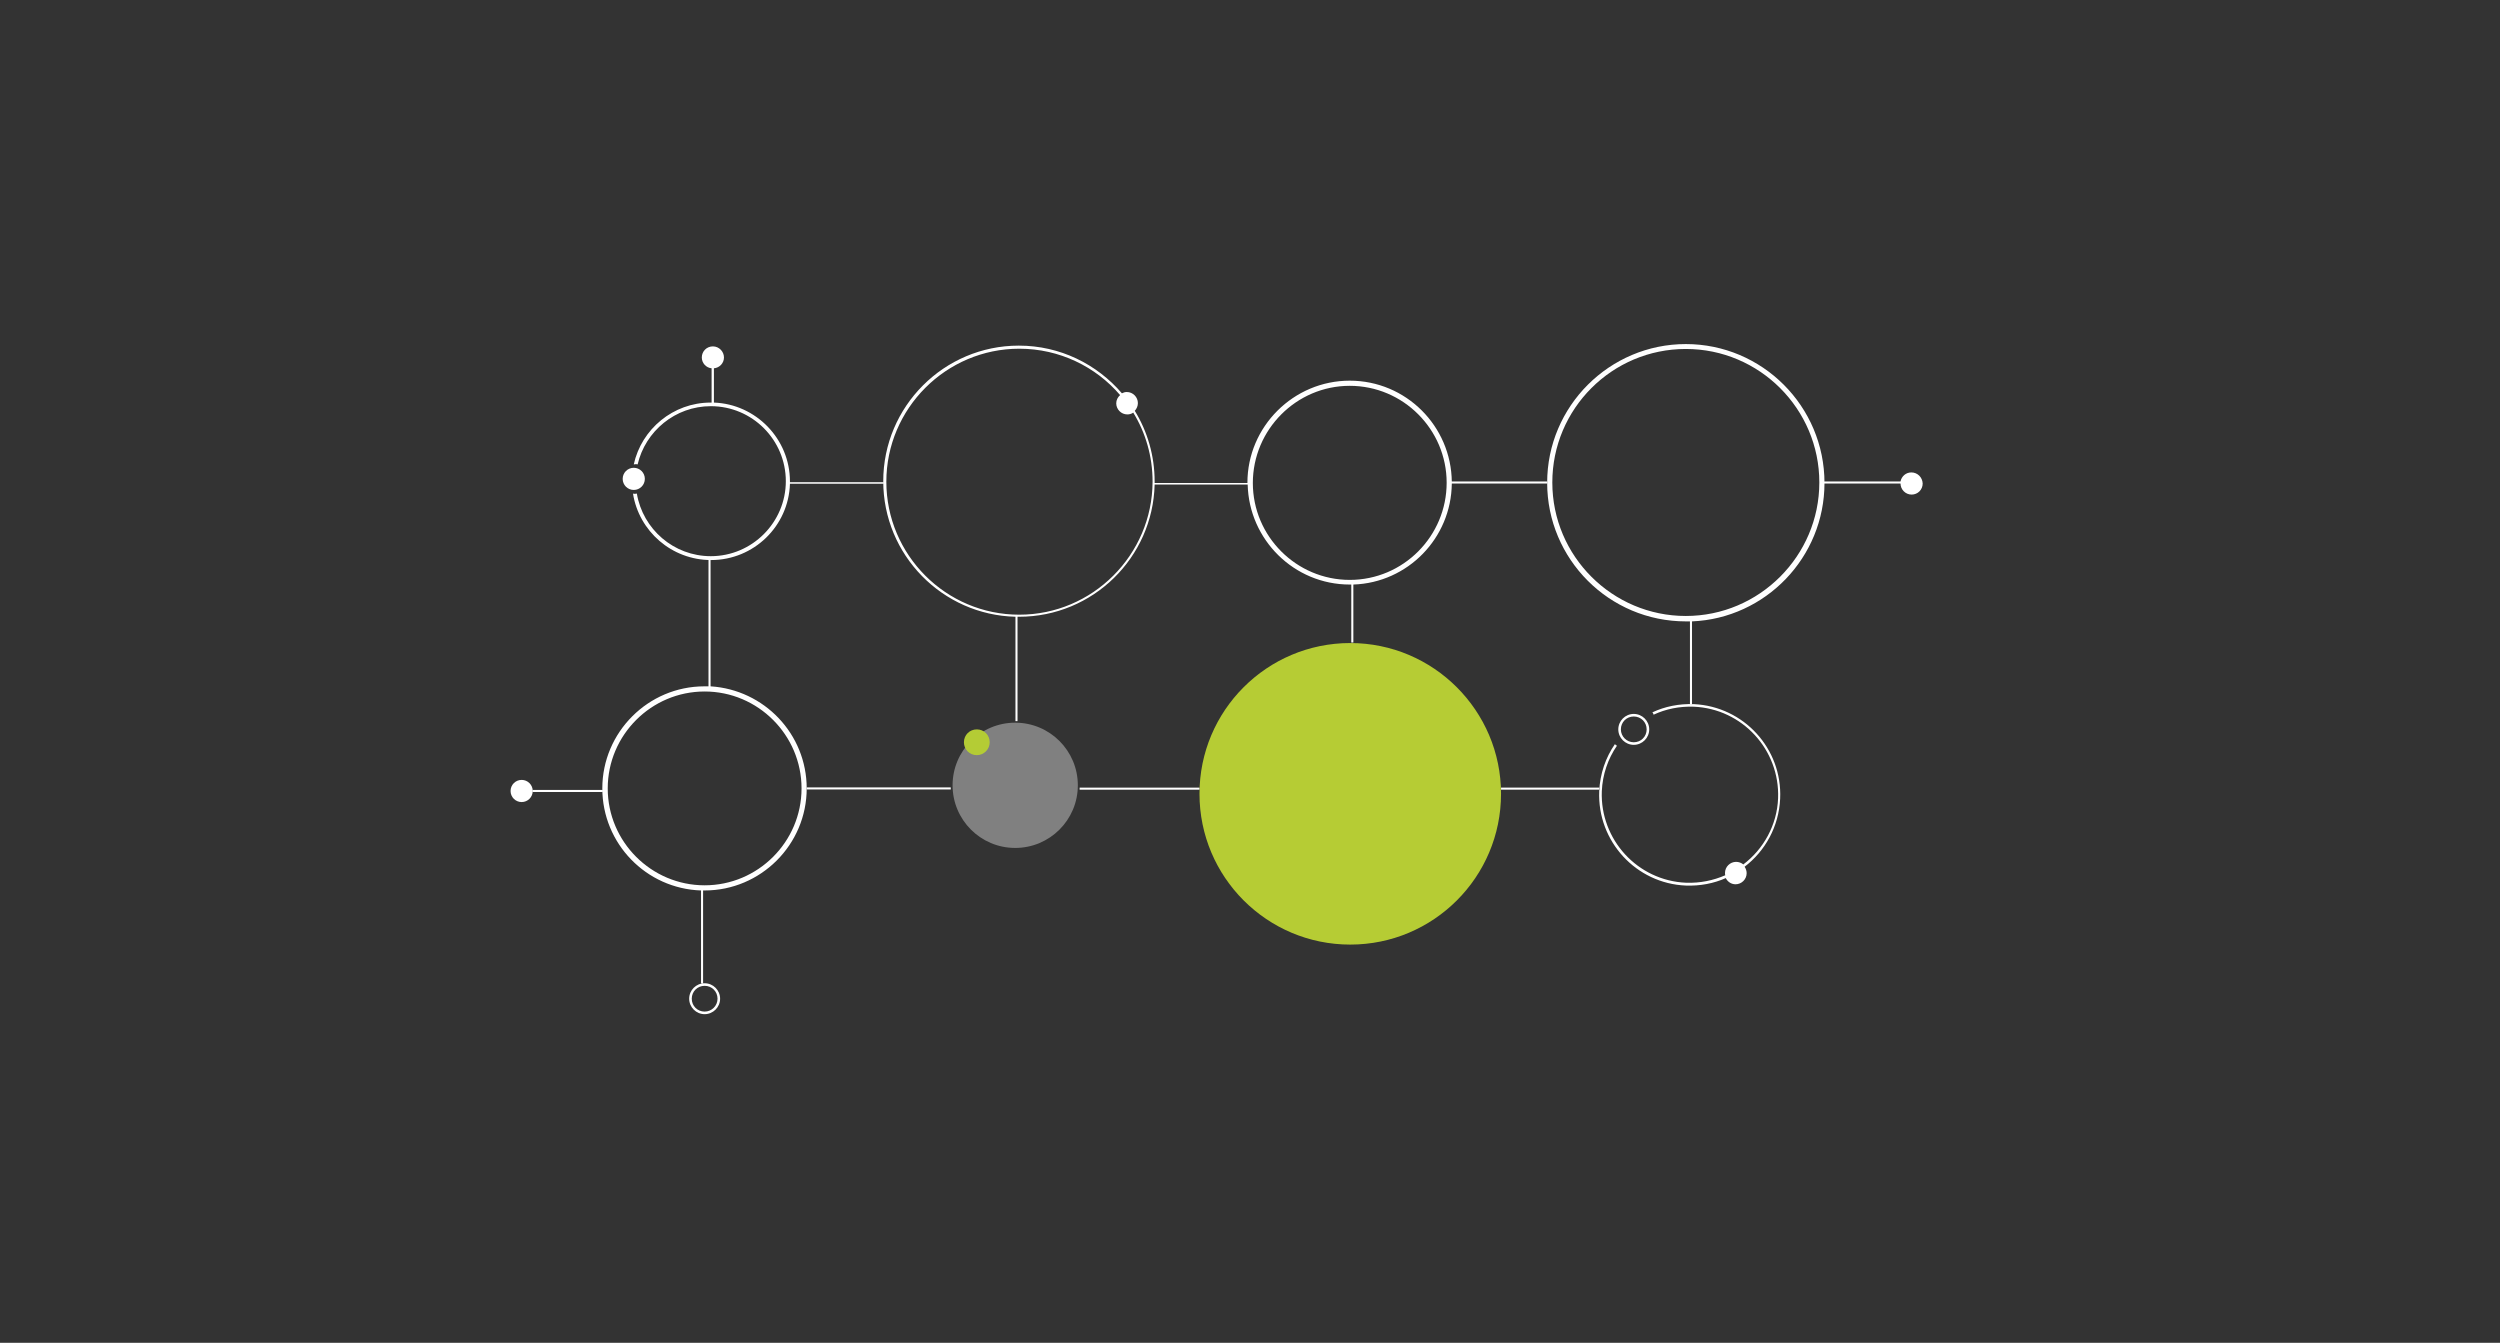 <svg xmlns="http://www.w3.org/2000/svg" viewBox="0 0 970 521" enable-background="new 0 0 970 521"><rect x="0" y="0" width="970" height="521" fill="#333333" stroke="none"/><style type="text/css">.st0{fill:#FFFFFF;} .st1{fill:#B6CC34;} .st2{fill:#808080;} .st3{fill:#B4CC35;}</style><path class="st0" d="M273.4 381.5c-3.3 0-6 2.7-6 6s2.7 6 6 6 6-2.7 6-6-2.7-6-6-6zm0 11c-2.8 0-5-2.2-5-5s2.2-5 5-5 5 2.2 5 5-2.3 5-5 5zM654.1 133.5c-29.6 0-53.8 24.1-53.8 53.8s24.1 53.8 53.8 53.8h1.6v32.3h.8v-32.3c28.5-1.2 51.4-24.8 51.4-53.7 0-29.8-24.2-53.9-53.8-53.9zm0 105.5c-28.5 0-51.8-23.2-51.8-51.8s23.2-51.8 51.8-51.8 51.8 23.3 51.8 51.8-23.3 51.8-51.8 51.8zM741.6 183.3c-2.1 0-3.8 1.5-4.2 3.5h-29.5v.8h29.5c0 2.3 1.9 4.3 4.3 4.3s4.3-1.9 4.3-4.3c-.1-2.4-2-4.3-4.4-4.3zM275.7 266.3v-49.7h-.8v49.7h-1.6c-21.8 0-39.6 17.8-39.6 39.6 0 21.4 17 38.9 38.3 39.6v36h.8v-36h.6c21.8 0 39.6-17.8 39.6-39.6 0-21.1-16.5-38.3-37.3-39.6zm-2.3 77.2c-20.7 0-37.6-16.9-37.6-37.6s16.9-37.6 37.6-37.6 37.6 16.9 37.6 37.6-16.9 37.6-37.6 37.6zM206.6 306.9v.4h27.1v-.8h-27.1z"/><circle class="st0" cx="202.4" cy="306.9" r="4.3"/><path class="st0" d="M563.3 187c-.2-21.7-17.8-39.3-39.6-39.3s-39.7 17.8-39.7 39.6v.1h-36v-.6c0-10-2.8-19.4-7.7-27.4.7-.8 1.2-1.8 1.2-3 0-2.3-1.9-4.3-4.3-4.3-.7 0-1.3.2-1.9.5-9.7-11.3-24-18.5-40-18.5-29 0-52.6 23.6-52.6 52.6 0 28.6 22.9 51.9 51.3 52.6v40.5h.8v-40.5h.6c28.6 0 51.9-22.9 52.6-51.3h36.1c.5 21.4 18 38.8 39.6 38.8h.6v22.5h.8v-22.5c21.1-.7 38-18 38.2-39.2h37v-.8h-37.1l.1.2zm-167.8 51.5c-28.5 0-51.6-23.2-51.6-51.6s23.2-51.6 51.6-51.6c15.6 0 29.7 7 39.1 18-.9.8-1.5 1.9-1.5 3.2 0 2.3 1.9 4.3 4.3 4.3.8 0 1.6-.2 2.3-.7 4.8 7.8 7.5 17 7.5 26.8-.1 28.4-23.3 51.6-51.7 51.6zm128.2-13.5c-20.7 0-37.6-16.9-37.6-37.6s16.9-37.7 37.6-37.7 37.6 16.9 37.6 37.6-16.8 37.7-37.6 37.7zM313 305.9v.4h55.9v-.8h-55.9zM639.9 283c0-3.3-2.7-6-6-6s-6 2.7-6 6 2.7 6 6 6 6-2.7 6-6zm-11 0c0-2.8 2.2-5 5-5s5 2.2 5 5-2.2 5-5 5-5-2.3-5-5zM582.4 305.6h38.3v.8h-38.3zM657.2 273.2c-5.7-.2-11.2.9-16.1 3.2.3.2.4.6.5.9 4.7-2.2 10-3.3 15.6-3.1 18.8.8 33.4 16.7 32.7 35.5-.4 10.5-5.7 19.8-13.5 25.7-.7-.6-1.7-1-2.8-1-2.3 0-4.3 1.9-4.3 4.3 0 .3 0 .6.1.9-4.6 2-9.8 3.1-15.2 2.9-18.8-.8-33.4-16.7-32.7-35.5.3-6.6 2.4-12.6 5.9-17.7-.4-.1-.6-.3-.8-.6-3.6 5.2-5.8 11.5-6.1 18.3-.8 19.4 14.3 35.8 33.6 36.6 5.5.2 10.8-.8 15.5-2.9.7 1.4 2.1 2.4 3.8 2.4 2.3 0 4.3-1.9 4.3-4.3 0-.9-.3-1.8-.8-2.5 8-6.1 13.3-15.6 13.8-26.4.9-19.4-14.1-35.8-33.5-36.7z"/><path class="st1" d="M523.9 249.5c-32.3 0-58.5 26.2-58.5 58.5s26.2 58.5 58.5 58.5 58.5-26.2 58.5-58.5-26.3-58.5-58.5-58.5z"/><path class="st0" d="M418.9 305.6h46.5v.8h-46.5z"/><circle class="st2" cx="393.9" cy="304.7" r="24.3"/><path class="st3" d="M384 288c0-2.8-2.2-5-5-5s-5 2.2-5 5 2.2 5 5 5 5-2.3 5-5z"/><path class="st0" d="M342.9 187.1h-36.4v-.3c0-16.5-13.2-30-29.5-30.6v-13.3c2.2-.2 3.9-2 3.9-4.2 0-2.3-1.9-4.3-4.3-4.3s-4.3 1.9-4.3 4.3c0 2.2 1.7 4 3.8 4.2v13.3h-.4c-14.5 0-26.8 10.3-29.8 24l.7-.1c.3 0 .6 0 .8.1 3-12.9 14.6-22.6 28.4-22.6 16.1 0 29.1 13.1 29.1 29.1s-13.1 29.1-29.1 29.1c-14.4 0-26.4-10.5-28.7-24.3l-.7.1c-.3 0-.6 0-.8-.1 2.3 14.6 15 25.8 30.3 25.8 16.6 0 30.1-13.2 30.6-29.6h36.4v-.6z"/><circle class="st0" cx="245.9" cy="185.8" r="4.3"/></svg>